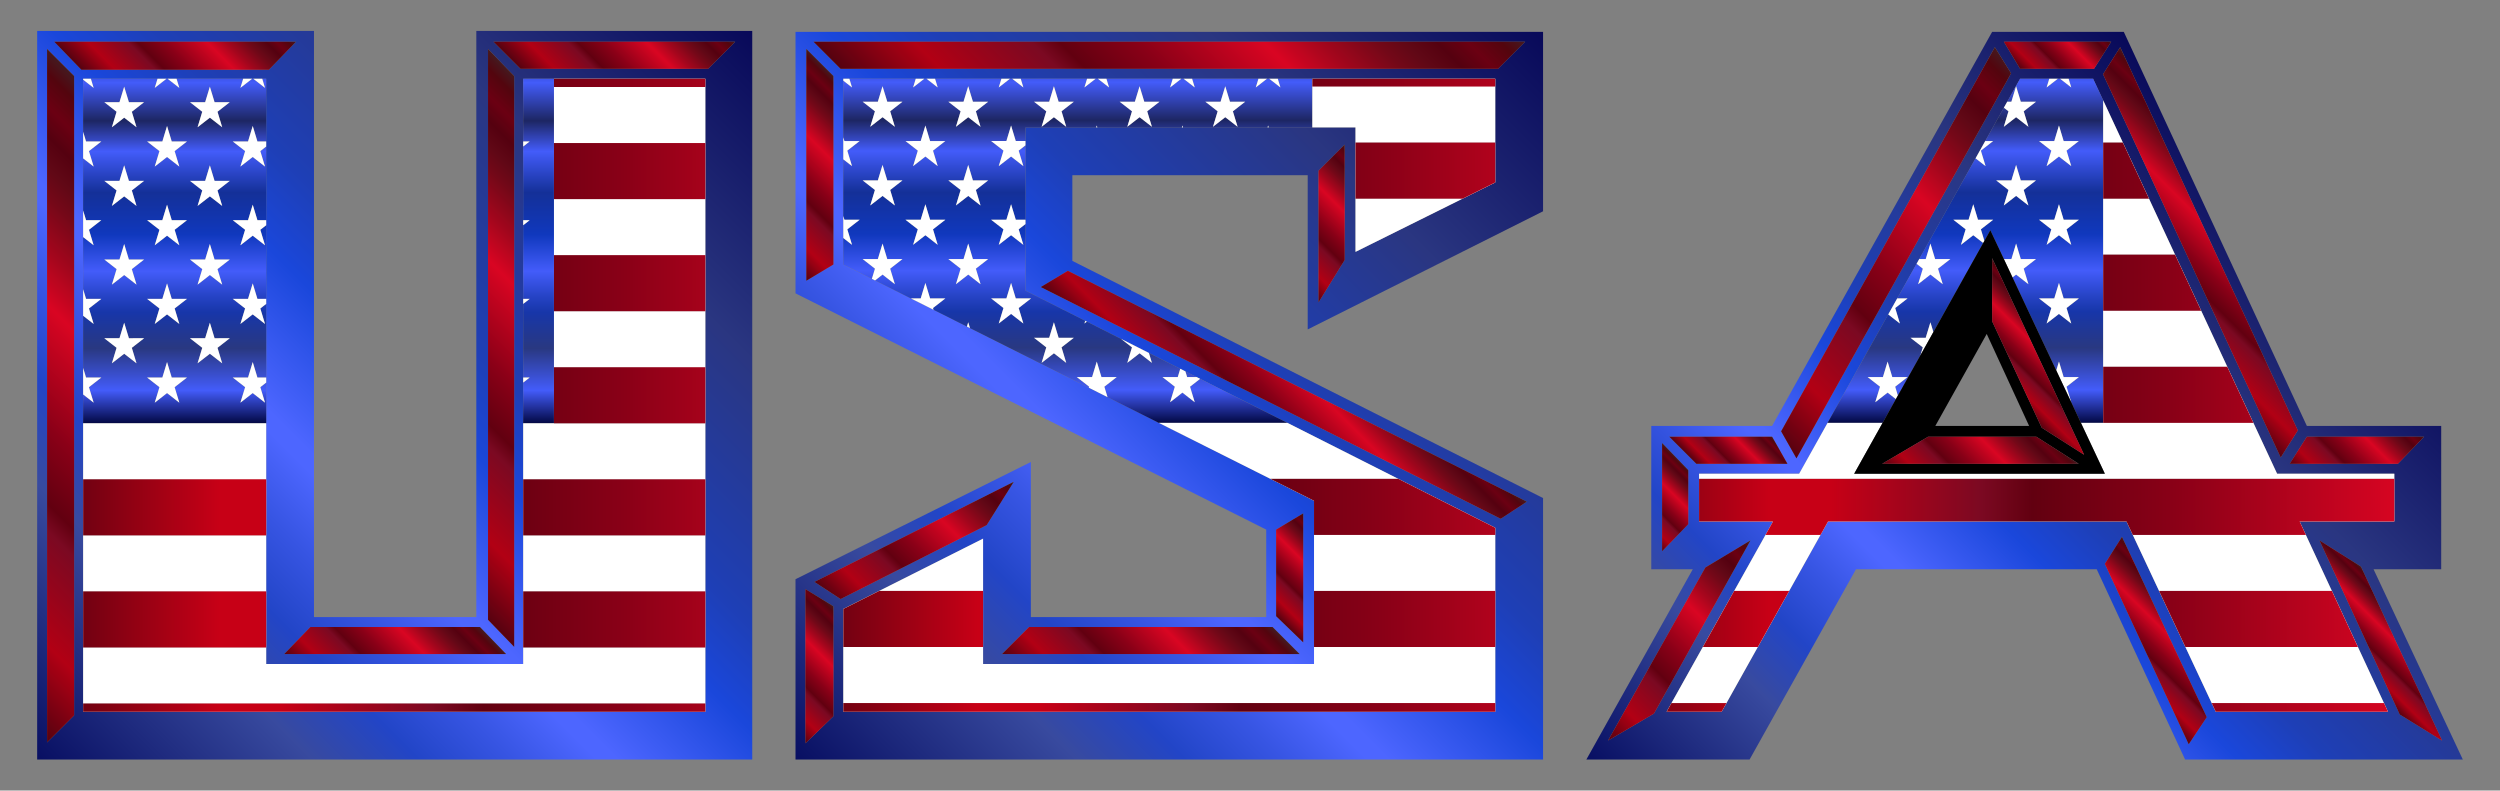 <svg xmlns="http://www.w3.org/2000/svg" viewBox="0 0 2634.042 832.886"><rect x="0" y="0" width="2634.042" height="832.886" fill="#808080" stroke="none"/><linearGradient id="a" gradientUnits="userSpaceOnUse" x1="35.582" y1="796.72" x2="796.136" y2="36.166"><stop offset="0" stop-color="#080f62"/><stop offset=".191" stop-color="#384a9f"/><stop offset=".264" stop-color="#2245c7"/><stop offset=".33" stop-color="#3755e3"/><stop offset=".388" stop-color="#4d66ff"/><stop offset=".402" stop-color="#4d66ff"/><stop offset=".515" stop-color="#1a47db"/><stop offset=".588" stop-color="#1e3fb6"/><stop offset=".771" stop-color="#2a3681"/><stop offset="1" stop-color="#080959"/></linearGradient><path fill="url(#a)" d="M501.843 650.166H330.825V32.603H39.145v767.68h753.428V32.603h-290.73v617.563zM78.1 753.727l-28.502 28.504V51.606l28.502 28.503v673.618zM57.197 44.004h254.626l-28.502 29.454H85.7L57.197 44.004zm685.971 705.923H87.6V82.958h192.87v616.615h270.778V82.957h191.92v666.969zm31.354-705.923l-28.504 28.504h-197.62l-28.503-28.504h254.627zm-260.328 7.602l27.553 28.502v601.413l-27.553-28.502V51.606zm19.002 637.515H299.473l27.552-28.502h178.619l27.552 28.502z"/><linearGradient id="b" gradientUnits="userSpaceOnUse" x1="184.035" y1="445.992" x2="184.035" y2="32.603"><stop offset="0" stop-color="#030844"/><stop offset=".084" stop-color="#435cfa"/><stop offset=".191" stop-color="#293881"/><stop offset=".283" stop-color="#1736a9"/><stop offset=".323" stop-color="#2643c5"/><stop offset=".388" stop-color="#435cfa"/><stop offset=".481" stop-color="#1038bd"/><stop offset=".588" stop-color="#143098"/><stop offset=".693" stop-color="#435cfa"/><stop offset=".771" stop-color="#1d2663"/><stop offset=".868" stop-color="#435cfa"/><stop offset="1" stop-color="#03043b"/></linearGradient><path fill="url(#b)" d="M280.47 403.09l-6.194 4.827 4.951 16.346-12.962-10.123-12.992 10.123 4.983-16.354-12.981-10.116h16.048l4.948-16.337 4.948 16.337h9.25v-77.612l-6.197 4.816 4.955 16.33-12.962-10.094-12.992 10.093 4.987-16.337-12.985-10.088h16.048l4.948-16.338 4.948 16.338h9.25v-77.612l-6.19 4.81 4.948 16.335-12.963-10.124-12.99 10.124 4.978-16.343-12.977-10.083h16.038l4.958-16.337 4.957 16.337h9.242v-77.64l-6.19 4.825 4.947 16.304-12.963-10.093-12.99 10.093 4.978-16.313-12.977-10.112h16.048l4.948-16.338 4.948 16.338h9.25V82.958h-4.164l2.922 9.647-12.39-9.647h-1.147l-12.417 9.647 2.939-9.647H186.03l2.922 9.647-12.39-9.647h-1.133l-12.39 9.647 2.922-9.647H95.755l2.921 9.647L87.6 83.98v54.96l3.068 10.13h16.048L93.73 159.194l4.947 16.304-11.076-8.624v54.993l3.078 10.143h16.038l-12.987 10.09 4.947 16.335-11.076-8.65v54.986l3.068 10.13h16.048l-12.995 10.097 4.955 16.33-11.076-8.625v54.96l3.068 10.131h16.048l-12.99 10.124 4.95 16.346-11.076-8.65v30.379h192.87V403.09zm-136.635-20.295l-12.977-10.082-12.977 10.082 4.95-16.344-12.948-10.082h15.997l4.957-16.337 4.987 16.337h16.01l-12.95 10.082 4.95 16.344zm-4.954-99.247l4.954 16.354-12.977-10.112-12.977 10.113 4.954-16.355-12.952-10.116h16.006l4.948-16.337 4.977 16.337h16.02l-12.953 10.116zm.004-82.926l4.95 16.344-12.977-10.082-12.977 10.082 4.95-16.344-12.948-10.082h16.006l4.948-16.337 4.977 16.337h16.02l-12.95 10.082zm0-82.892l4.95 16.343-12.977-10.112-12.977 10.112 4.95-16.343-12.948-10.082h15.997l4.957-16.338 4.987 16.338h16.01l-12.95 10.082zm50.067 306.533l-12.956-10.118-12.956 10.118 4.95-16.346L155 397.793h16.048l4.948-16.338 4.948 16.338h16.048L184 407.917l4.95 16.346zm-4.955-99.266l4.955 16.33-12.956-10.089-12.956 10.088 4.955-16.33-12.996-10.095h16.049l4.948-16.338 4.948 16.338h16.048l-12.995 10.096zm.007-82.898l4.948 16.335-12.956-10.119-12.956 10.119 4.947-16.335L155 232.009h16.038l4.958-16.338 4.957 16.338h16.039l-12.988 10.09zm0-82.906l4.948 16.304-12.956-10.088-12.956 10.088 4.947-16.304L155 149.072h16.048l4.948-16.338 4.948 16.338h16.048l-12.988 10.12zm50.106 223.602l-12.977-10.082-12.976 10.082 4.95-16.344-12.949-10.082h15.997l4.958-16.337 4.957 16.337h16.039l-12.949 10.082 4.95 16.344zm-4.953-99.247l4.953 16.354-12.977-10.112-12.976 10.113 4.953-16.355-12.952-10.116h16.006l4.949-16.337 4.948 16.337h16.048l-12.952 10.116zm.003-82.926l4.95 16.343-12.977-10.081-12.976 10.081 4.95-16.343-12.949-10.082h16.006l4.949-16.337 4.948 16.337h16.048l-12.949 10.082zm0-82.892l4.95 16.343-12.977-10.112-12.976 10.112 4.95-16.343-12.949-10.082h15.997l4.958-16.338 4.957 16.338h16.039L229.16 117.73z"/><linearGradient id="c" gradientUnits="userSpaceOnUse" x1="567.461" y1="445.992" x2="567.461" y2="32.603"><stop offset="0" stop-color="#030844"/><stop offset=".084" stop-color="#435cfa"/><stop offset=".191" stop-color="#293881"/><stop offset=".283" stop-color="#1736a9"/><stop offset=".323" stop-color="#2643c5"/><stop offset=".388" stop-color="#435cfa"/><stop offset=".481" stop-color="#1038bd"/><stop offset=".588" stop-color="#143098"/><stop offset=".693" stop-color="#435cfa"/><stop offset=".771" stop-color="#1d2663"/><stop offset=".868" stop-color="#435cfa"/><stop offset="1" stop-color="#03043b"/></linearGradient><path fill="url(#c)" d="M583.674 386.938V82.959h-32.426v66.113h6.804l-6.804 5.314v77.623h6.804l-6.804 5.297v77.595h6.804l-6.804 5.297v77.595h6.804l-6.804 5.314v42.885h32.426z"/><path fill="#FFF" d="M95.755 82.958H87.6v1.023l11.076 8.624zM175.429 82.958h-9.468l-2.921 9.647zM186.03 82.958h-9.467l12.389 9.647zM276.305 82.958h-9.467l12.39 9.647zM265.69 82.958h-9.478l-2.938 9.647zM130.837 91.31l-4.957 16.338h-15.997l12.948 10.082-4.95 16.343 12.977-10.112 12.977 10.112-4.95-16.343 12.948-10.082h-16.01zM221.113 91.31l-4.958 16.338h-15.997l12.949 10.082-4.95 16.343 12.976-10.112 12.977 10.112-4.95-16.343 12.949-10.082H226.07zM93.729 159.193l12.987-10.121H90.67L87.6 138.94v27.932l11.076 8.624zM175.996 132.734l-4.948 16.338H155l12.987 10.12-4.947 16.305 12.956-10.088 12.956 10.088-4.948-16.304 12.988-10.121h-16.048zM266.271 132.734l-4.948 16.338h-16.048l12.977 10.113-4.978 16.312 12.99-10.093 12.963 10.093-4.947-16.304 6.19-4.824v-5.297h-9.25zM551.248 149.072v5.314l6.804-5.314zM130.837 174.203l-4.948 16.337h-16.006l12.948 10.082-4.95 16.344 12.977-10.082 12.977 10.082-4.95-16.344 12.948-10.082h-16.019zM221.113 174.203l-4.949 16.337h-16.006l12.949 10.082-4.95 16.344 12.976-10.082 12.977 10.082-4.95-16.344 12.949-10.082H226.06zM93.729 242.099l12.987-10.09H90.678L87.6 221.865v27.917l11.076 8.651zM175.996 215.671l-4.958 16.338H155l12.987 10.09-4.947 16.335 12.956-10.119 12.956 10.119-4.948-16.335 12.988-10.09h-16.039zM266.271 215.671l-4.957 16.338h-16.04l12.978 10.082-4.978 16.343 12.99-10.124 12.963 10.124-4.947-16.335 6.19-4.81v-5.28h-9.241zM551.248 232.008v5.298l6.804-5.298zM130.837 257.095l-4.948 16.337h-16.006l12.952 10.116-4.954 16.354 12.977-10.112 12.977 10.112-4.954-16.354 12.952-10.116h-16.019zM221.113 257.095l-4.949 16.337h-16.006l12.952 10.116-4.953 16.354 12.976-10.112 12.977 10.112-4.953-16.354 12.952-10.116H226.06zM93.721 324.997l12.995-10.096H90.67L87.6 304.77v27.932l11.076 8.624zM175.996 298.563l-4.948 16.338H155l12.995 10.096-4.955 16.33 12.956-10.089 12.956 10.088-4.955-16.33 12.995-10.095h-16.048zM266.271 298.563l-4.948 16.338h-16.048l12.985 10.088-4.986 16.337 12.99-10.093 12.963 10.093-4.955-16.33 6.198-4.814V314.9h-9.25zM551.248 314.9v5.298l6.804-5.297zM135.823 356.37l-4.986-16.338-4.957 16.337h-15.997l12.948 10.082-4.95 16.344 12.977-10.082 12.977 10.082-4.95-16.344 12.948-10.082zM226.07 356.37l-4.957-16.338-4.958 16.337h-15.997l12.949 10.082-4.95 16.344 12.976-10.082 12.977 10.082-4.95-16.344 12.949-10.082zM93.725 407.917l12.992-10.124H90.667l-3.068-10.13v27.95l11.076 8.65zM180.944 397.793l-4.948-16.337-4.948 16.337H155l12.99 10.124-4.95 16.346 12.956-10.118 12.956 10.118L184 407.917l12.99-10.124zM266.271 381.456l-4.948 16.337h-16.048l12.98 10.115-4.981 16.355 12.99-10.123 12.963 10.123-4.95-16.346 6.193-4.827v-5.297h-9.25zM551.248 397.793v5.314l6.804-5.314zM87.6 445.993h192.87v59.011H87.6zM551.248 445.993h191.92v59.011h-191.92zM583.674 91.659h159.494v59.056H583.674zM583.674 327.882h159.494v59.056H583.674zM583.674 209.77h159.494v59.056H583.674zM551.248 699.573H280.47V682.17H87.6v59.056h655.568v-59.056h-191.92zM87.6 564.06h192.87v59.056H87.6zM551.248 564.06h191.92v59.056h-191.92zM583.674 82.958h159.494v8.701H583.674z"/><linearGradient id="d" gradientUnits="userSpaceOnUse" x1="39.145" y1="873.003" x2="1400.4" y2="873.003" gradientTransform="matrix(1 0 0 -1 0 960.312)"><stop offset="0" stop-color="#550210"/><stop offset=".141" stop-color="#c70016"/><stop offset=".189" stop-color="#c70016"/><stop offset=".306" stop-color="#7b0922"/><stop offset=".345" stop-color="#620010"/><stop offset=".453" stop-color="#890017"/><stop offset=".632" stop-color="#d90522"/><stop offset=".707" stop-color="#a6061d"/><stop offset=".789" stop-color="#740818"/><stop offset=".83" stop-color="#610816"/><stop offset=".876" stop-color="#550110"/><stop offset=".939" stop-color="#8f0019"/><stop offset="1" stop-color="#441a20"/></linearGradient><path fill="url(#d)" d="M583.674 82.958h159.494v8.701H583.674z"/><path fill="#FFF" d="M583.674 150.715h159.494v59.056H583.674z"/><linearGradient id="e" gradientUnits="userSpaceOnUse" x1="39.145" y1="780.069" x2="1400.4" y2="780.069" gradientTransform="matrix(1 0 0 -1 0 960.312)"><stop offset="0" stop-color="#550210"/><stop offset=".141" stop-color="#c70016"/><stop offset=".189" stop-color="#c70016"/><stop offset=".306" stop-color="#7b0922"/><stop offset=".345" stop-color="#620010"/><stop offset=".453" stop-color="#890017"/><stop offset=".632" stop-color="#d90522"/><stop offset=".707" stop-color="#a6061d"/><stop offset=".789" stop-color="#740818"/><stop offset=".83" stop-color="#610816"/><stop offset=".876" stop-color="#550110"/><stop offset=".939" stop-color="#8f0019"/><stop offset="1" stop-color="#441a20"/></linearGradient><path fill="url(#e)" d="M583.674 150.715h159.494v59.056H583.674z"/><path fill="#FFF" d="M583.674 268.826h159.494v59.056H583.674z"/><linearGradient id="f" gradientUnits="userSpaceOnUse" x1="39.145" y1="661.958" x2="1400.4" y2="661.958" gradientTransform="matrix(1 0 0 -1 0 960.312)"><stop offset="0" stop-color="#550210"/><stop offset=".141" stop-color="#c70016"/><stop offset=".189" stop-color="#c70016"/><stop offset=".306" stop-color="#7b0922"/><stop offset=".345" stop-color="#620010"/><stop offset=".453" stop-color="#890017"/><stop offset=".632" stop-color="#d90522"/><stop offset=".707" stop-color="#a6061d"/><stop offset=".789" stop-color="#740818"/><stop offset=".83" stop-color="#610816"/><stop offset=".876" stop-color="#550110"/><stop offset=".939" stop-color="#8f0019"/><stop offset="1" stop-color="#441a20"/></linearGradient><path fill="url(#f)" d="M583.674 268.826h159.494v59.056H583.674z"/><path fill="#FFF" d="M583.674 445.992h-32.426v.001h191.92v-59.055H583.674z"/><linearGradient id="g" gradientUnits="userSpaceOnUse" x1="39.145" y1="543.846" x2="1400.4" y2="543.846" gradientTransform="matrix(1 0 0 -1 0 960.312)"><stop offset="0" stop-color="#550210"/><stop offset=".141" stop-color="#c70016"/><stop offset=".189" stop-color="#c70016"/><stop offset=".306" stop-color="#7b0922"/><stop offset=".345" stop-color="#620010"/><stop offset=".453" stop-color="#890017"/><stop offset=".632" stop-color="#d90522"/><stop offset=".707" stop-color="#a6061d"/><stop offset=".789" stop-color="#740818"/><stop offset=".83" stop-color="#610816"/><stop offset=".876" stop-color="#550110"/><stop offset=".939" stop-color="#8f0019"/><stop offset="1" stop-color="#441a20"/></linearGradient><path fill="url(#g)" d="M583.674 445.992h-32.426v.001h191.92v-59.055H583.674z"/><path fill="#FFF" d="M87.6 445.992h192.87v.002H87.6z"/><linearGradient id="h" gradientUnits="userSpaceOnUse" x1="39.145" y1="514.319" x2="1400.4" y2="514.319" gradientTransform="matrix(1 0 0 -1 0 960.312)"><stop offset="0" stop-color="#550210"/><stop offset=".141" stop-color="#c70016"/><stop offset=".189" stop-color="#c70016"/><stop offset=".306" stop-color="#7b0922"/><stop offset=".345" stop-color="#620010"/><stop offset=".453" stop-color="#890017"/><stop offset=".632" stop-color="#d90522"/><stop offset=".707" stop-color="#a6061d"/><stop offset=".789" stop-color="#740818"/><stop offset=".83" stop-color="#610816"/><stop offset=".876" stop-color="#550110"/><stop offset=".939" stop-color="#8f0019"/><stop offset="1" stop-color="#441a20"/></linearGradient><path fill="url(#h)" d="M87.6 445.992h192.87v.002H87.6z"/><path fill="#FFF" d="M87.6 505.004h192.87v59.056H87.6z"/><linearGradient id="i" gradientUnits="userSpaceOnUse" x1="39.145" y1="425.78" x2="1400.4" y2="425.78" gradientTransform="matrix(1 0 0 -1 0 960.312)"><stop offset="0" stop-color="#550210"/><stop offset=".141" stop-color="#c70016"/><stop offset=".189" stop-color="#c70016"/><stop offset=".306" stop-color="#7b0922"/><stop offset=".345" stop-color="#620010"/><stop offset=".453" stop-color="#890017"/><stop offset=".632" stop-color="#d90522"/><stop offset=".707" stop-color="#a6061d"/><stop offset=".789" stop-color="#740818"/><stop offset=".83" stop-color="#610816"/><stop offset=".876" stop-color="#550110"/><stop offset=".939" stop-color="#8f0019"/><stop offset="1" stop-color="#441a20"/></linearGradient><path fill="url(#i)" d="M87.6 505.004h192.87v59.056H87.6z"/><path fill="#FFF" d="M551.248 505.004h191.92v59.056h-191.92z"/><linearGradient id="j" gradientUnits="userSpaceOnUse" x1="39.145" y1="425.78" x2="1400.4" y2="425.78" gradientTransform="matrix(1 0 0 -1 0 960.312)"><stop offset="0" stop-color="#550210"/><stop offset=".141" stop-color="#c70016"/><stop offset=".189" stop-color="#c70016"/><stop offset=".306" stop-color="#7b0922"/><stop offset=".345" stop-color="#620010"/><stop offset=".453" stop-color="#890017"/><stop offset=".632" stop-color="#d90522"/><stop offset=".707" stop-color="#a6061d"/><stop offset=".789" stop-color="#740818"/><stop offset=".83" stop-color="#610816"/><stop offset=".876" stop-color="#550110"/><stop offset=".939" stop-color="#8f0019"/><stop offset="1" stop-color="#441a20"/></linearGradient><path fill="url(#j)" d="M551.248 505.004h191.92v59.056h-191.92z"/><path fill="#FFF" d="M551.248 623.116h191.92v59.056h-191.92z"/><linearGradient id="k" gradientUnits="userSpaceOnUse" x1="39.145" y1="307.668" x2="1400.4" y2="307.668" gradientTransform="matrix(1 0 0 -1 0 960.312)"><stop offset="0" stop-color="#550210"/><stop offset=".141" stop-color="#c70016"/><stop offset=".189" stop-color="#c70016"/><stop offset=".306" stop-color="#7b0922"/><stop offset=".345" stop-color="#620010"/><stop offset=".453" stop-color="#890017"/><stop offset=".632" stop-color="#d90522"/><stop offset=".707" stop-color="#a6061d"/><stop offset=".789" stop-color="#740818"/><stop offset=".83" stop-color="#610816"/><stop offset=".876" stop-color="#550110"/><stop offset=".939" stop-color="#8f0019"/><stop offset="1" stop-color="#441a20"/></linearGradient><path fill="url(#k)" d="M551.248 623.116h191.92v59.056h-191.92z"/><path fill="#FFF" d="M87.6 623.116h192.87v59.056H87.6z"/><linearGradient id="l" gradientUnits="userSpaceOnUse" x1="39.145" y1="307.668" x2="1400.4" y2="307.668" gradientTransform="matrix(1 0 0 -1 0 960.312)"><stop offset="0" stop-color="#550210"/><stop offset=".141" stop-color="#c70016"/><stop offset=".189" stop-color="#c70016"/><stop offset=".306" stop-color="#7b0922"/><stop offset=".345" stop-color="#620010"/><stop offset=".453" stop-color="#890017"/><stop offset=".632" stop-color="#d90522"/><stop offset=".707" stop-color="#a6061d"/><stop offset=".789" stop-color="#740818"/><stop offset=".83" stop-color="#610816"/><stop offset=".876" stop-color="#550110"/><stop offset=".939" stop-color="#8f0019"/><stop offset="1" stop-color="#441a20"/></linearGradient><path fill="url(#l)" d="M87.6 623.116h192.87v59.056H87.6z"/><path fill="#FFF" d="M87.6 741.227h655.568v8.7H87.6z"/><linearGradient id="m" gradientUnits="userSpaceOnUse" x1="39.145" y1="214.735" x2="1400.4" y2="214.735" gradientTransform="matrix(1 0 0 -1 0 960.312)"><stop offset="0" stop-color="#550210"/><stop offset=".141" stop-color="#c70016"/><stop offset=".189" stop-color="#c70016"/><stop offset=".306" stop-color="#7b0922"/><stop offset=".345" stop-color="#620010"/><stop offset=".453" stop-color="#890017"/><stop offset=".632" stop-color="#d90522"/><stop offset=".707" stop-color="#a6061d"/><stop offset=".789" stop-color="#740818"/><stop offset=".83" stop-color="#610816"/><stop offset=".876" stop-color="#550110"/><stop offset=".939" stop-color="#8f0019"/><stop offset="1" stop-color="#441a20"/></linearGradient><path fill="url(#m)" d="M87.6 741.227h655.568v8.7H87.6z"/><g><linearGradient id="n" gradientUnits="userSpaceOnUse" x1="-133.06" y1="599.574" x2="232.253" y2="234.262"><stop offset="0" stop-color="#550210"/><stop offset=".141" stop-color="#b20014"/><stop offset=".306" stop-color="#7b0922"/><stop offset=".345" stop-color="#620010"/><stop offset=".453" stop-color="#890017"/><stop offset=".632" stop-color="#d90522"/><stop offset=".707" stop-color="#a6061d"/><stop offset=".789" stop-color="#740818"/><stop offset=".83" stop-color="#610816"/><stop offset=".876" stop-color="#550110"/><stop offset=".919" stop-color="#6b0012"/><stop offset=".966" stop-color="#53050e"/><stop offset="1" stop-color="#441a20"/></linearGradient><path fill="url(#n)" d="M49.597 782.23l28.502-28.503V80.11L49.597 51.606z"/><linearGradient id="o" gradientUnits="userSpaceOnUse" x1="120.616" y1="108.374" x2="248.404" y2="-19.415"><stop offset="0" stop-color="#550210"/><stop offset=".141" stop-color="#b20014"/><stop offset=".306" stop-color="#7b0922"/><stop offset=".345" stop-color="#620010"/><stop offset=".453" stop-color="#890017"/><stop offset=".632" stop-color="#d90522"/><stop offset=".707" stop-color="#a6061d"/><stop offset=".789" stop-color="#740818"/><stop offset=".83" stop-color="#610816"/><stop offset=".876" stop-color="#550110"/><stop offset=".919" stop-color="#6b0012"/><stop offset=".966" stop-color="#53050e"/><stop offset="1" stop-color="#441a20"/></linearGradient><path fill="url(#o)" d="M311.823 44.004H57.197L85.7 73.457h197.62z"/><linearGradient id="p" gradientUnits="userSpaceOnUse" x1="357.666" y1="747.315" x2="475.003" y2="629.978"><stop offset="0" stop-color="#550210"/><stop offset=".141" stop-color="#b20014"/><stop offset=".306" stop-color="#7b0922"/><stop offset=".345" stop-color="#620010"/><stop offset=".453" stop-color="#890017"/><stop offset=".632" stop-color="#d90522"/><stop offset=".707" stop-color="#a6061d"/><stop offset=".789" stop-color="#740818"/><stop offset=".83" stop-color="#610816"/><stop offset=".876" stop-color="#550110"/><stop offset=".919" stop-color="#6b0012"/><stop offset=".966" stop-color="#53050e"/><stop offset="1" stop-color="#441a20"/></linearGradient><path fill="url(#p)" d="M299.473 689.121h233.723l-27.552-28.502h-178.62z"/><linearGradient id="q" gradientUnits="userSpaceOnUse" x1="377.38" y1="517.154" x2="678.561" y2="215.973"><stop offset="0" stop-color="#550210"/><stop offset=".141" stop-color="#b20014"/><stop offset=".306" stop-color="#7b0922"/><stop offset=".345" stop-color="#620010"/><stop offset=".453" stop-color="#890017"/><stop offset=".632" stop-color="#d90522"/><stop offset=".707" stop-color="#a6061d"/><stop offset=".789" stop-color="#740818"/><stop offset=".83" stop-color="#610816"/><stop offset=".876" stop-color="#550110"/><stop offset=".919" stop-color="#6b0012"/><stop offset=".966" stop-color="#53050e"/><stop offset="1" stop-color="#441a20"/></linearGradient><path fill="url(#q)" d="M541.747 80.109l-27.553-28.503v601.413l27.553 28.501z"/><linearGradient id="r" gradientUnits="userSpaceOnUse" x1="583.552" y1="107.661" x2="710.865" y2="-19.652"><stop offset="0" stop-color="#550210"/><stop offset=".141" stop-color="#b20014"/><stop offset=".306" stop-color="#7b0922"/><stop offset=".345" stop-color="#620010"/><stop offset=".453" stop-color="#890017"/><stop offset=".632" stop-color="#d90522"/><stop offset=".707" stop-color="#a6061d"/><stop offset=".789" stop-color="#740818"/><stop offset=".83" stop-color="#610816"/><stop offset=".876" stop-color="#550110"/><stop offset=".919" stop-color="#6b0012"/><stop offset=".966" stop-color="#53050e"/><stop offset="1" stop-color="#441a20"/></linearGradient><path fill="url(#r)" d="M746.018 72.508l28.504-28.504H519.895l28.503 28.504z"/></g><linearGradient id="s" gradientUnits="userSpaceOnUse" x1="843.392" y1="805.508" x2="1620.572" y2="28.328"><stop offset="0" stop-color="#080f62"/><stop offset=".191" stop-color="#384a9f"/><stop offset=".264" stop-color="#2245c7"/><stop offset=".33" stop-color="#3755e3"/><stop offset=".388" stop-color="#4d66ff"/><stop offset=".402" stop-color="#4d66ff"/><stop offset=".515" stop-color="#1a47db"/><stop offset=".588" stop-color="#1e3fb6"/><stop offset=".771" stop-color="#2a3681"/><stop offset="1" stop-color="#080959"/></linearGradient><path fill="url(#s)" d="M838.166 309.082l495.952 248.926v92.158h-247.976V486.75L838.166 610.263v190.02h787.631V524.755l-495.95-249.876v-90.26h247.976v162.467l247.974-124.463V33.553h-787.63v275.529zm502.603 351.537l28.502 28.502h-313.532l28.503-28.502h256.527zm3.8-11.402v-91.209l28.502-17.102V676.77l-28.501-27.553zM878.072 754.679l-29.453 28.501V620.713l29.453 18.054v115.911zm-19.952-141.567l209.971-105.46-28.503 45.604-153.916 77.91-27.553-18.054zm750.577-84.557l-27.553 18.05-484.55-244.173 28.502-17.103 483.601 243.226zm-191.92-254.627l-27.552 44.655V179.869l27.552-27.553v121.612zm158.667-81.708l-147.266 73.158V134.264h-347.735v171.968l495 249.875v193.82h-686.92V641.616l147.265-74.108v132.065h348.685V527.605l-495.95-248.926V82.959h686.92v109.26zm31.352-148.216l-28.501 28.504H885.67L857.17 44.004h749.626zm-757.228 7.602l28.504 28.502V278.68l-28.504 17.102V51.606z"/><g><linearGradient id="t" gradientUnits="userSpaceOnUse" x1="1135.608" y1="445.516" x2="1135.608" y2="32.128"><stop offset="0" stop-color="#030844"/><stop offset=".084" stop-color="#435cfa"/><stop offset=".191" stop-color="#293881"/><stop offset=".283" stop-color="#1736a9"/><stop offset=".323" stop-color="#2643c5"/><stop offset=".388" stop-color="#435cfa"/><stop offset=".481" stop-color="#1038bd"/><stop offset=".588" stop-color="#143098"/><stop offset=".693" stop-color="#435cfa"/><stop offset=".771" stop-color="#1d2663"/><stop offset=".868" stop-color="#435cfa"/><stop offset="1" stop-color="#03043b"/></linearGradient><path fill="url(#t)" d="M1382.695 82.958h-36.398l2.777 9.171-11.804-9.17h-2.345l-11.804 9.17 2.777-9.17h-69.877l2.778 9.17-11.805-9.17h-2.344l-11.805 9.17 2.778-9.17h-69.877l2.777 9.17-11.778-9.17h-2.37l-11.805 9.17 2.794-9.17h-69.893l2.777 9.17-11.778-9.17h-2.37l-11.806 9.17 2.794-9.17h-69.893l2.778 9.17-11.779-9.17h-2.355l-11.778 9.17 2.777-9.17H894.92l2.777 9.17-9.176-7.144v59.754l1.169 3.857h16.047l-12.987 10.121 4.947 16.305-9.176-7.145v59.776l1.178 3.88h16.038l-12.987 10.09 4.947 16.335-9.176-7.166v27.887l30.09 15.103 3.244-10.71-12.952-10.115h16.007l4.948-16.338 4.977 16.338h16.02l-12.953 10.115 4.954 16.355-12.977-10.113-7.901 6.157 37.763 18.954h10.327l4.949-16.337 4.948 16.337h16.048l-12.996 10.096.568 1.872 35.184 17.66 1.364-4.497 1.855 6.112 125.232 62.856.332-1.091-12.98-10.116h16.047l4.948-16.337 4.949 16.337h16.048l-12.992 10.124 3.319 10.956 54.031 27.12h135.44l-91.887-46.385-10.63 8.301 4.954 16.355-12.977-10.113-12.977 10.113 4.96-16.373-12.958-10.098h16.048l2.65-8.75-33.041-16.68 3.178 10.432-12.991-10.093-12.963 10.093 4.948-16.335-11.379-8.84-36.186-18.267-2.541 1.974.861-2.822-62.99-31.797v-70.157l-7.14 5.548 4.947 16.335-12.962-10.123-12.992 10.123 4.98-16.343-12.978-10.082h16.039l4.957-16.337 4.958 16.337h10.192v-78.38l-7.141 5.564 4.947 16.305-12.962-10.093-12.992 10.093 4.98-16.313-12.978-10.113h16.048l4.948-16.337 4.948 16.337h10.202v-14.332h74.518l.608-2.005.607 2.005h89.06l.608-2.005.607 2.005h89.061l.607-2.005.608 2.005h45.969V82.958zm-444.79 117.189l4.95 16.343-12.976-10.082-12.977 10.082 4.95-16.343-12.948-10.082h16.006l4.948-16.338 4.977 16.338h16.02l-12.95 10.082zm0-82.893l4.95 16.344-12.976-10.113-12.977 10.113 4.95-16.344-12.948-10.082H924.9l4.957-16.337 4.987 16.337h16.01l-12.95 10.082zm45.12 124.369l4.948 16.335-12.956-10.118-12.956 10.118 4.947-16.335-12.988-10.09h16.04l4.957-16.338 4.957 16.338h16.039l-12.988 10.09zm0-82.906l4.948 16.305-12.956-10.088-12.956 10.088 4.947-16.305-12.988-10.121h16.048l4.949-16.337 4.948 16.337h16.048l-12.988 10.121zm50.106 140.71l-12.977-10.113-12.976 10.113 4.953-16.355-12.952-10.115h16.006l4.949-16.338 4.948 16.338h16.048l-12.952 10.115 4.953 16.355zm-4.95-99.28l4.95 16.343-12.977-10.082-12.976 10.082 4.95-16.344-12.949-10.082h16.006l4.949-16.337 4.948 16.337h16.048l-12.949 10.083zm0-82.893l4.95 16.344-12.977-10.113-12.976 10.113 4.95-16.344-12.949-10.082h15.997l4.958-16.337 4.957 16.337h16.039l-12.949 10.082zm77.27 238.64l4.958-16.338 4.957 16.338h16.04l-12.955 10.063 4.955 16.362-12.976-10.082-12.977 10.082 4.95-16.343-12.949-10.082h15.997zm-45.107-41.469l4.948-16.337 4.948 16.337h16.048l-12.995 10.096 4.955 16.33-12.962-10.093-12.992 10.093 4.987-16.338-12.985-10.088h16.048zm63.063-180.827l-12.977-10.113-12.977 10.113 4.95-16.344-12.948-10.082h15.997l4.957-16.337 4.958 16.337h16.038l-12.954 10.064 4.956 16.362zm90.275 0l-12.991-10.124-12.963 10.124 4.948-16.336-12.988-10.09h16.039l4.957-16.337 4.958 16.337h16.039l-12.978 10.082 4.979 16.344zm90.275 0l-12.99-10.124-12.963 10.124 4.947-16.336-12.987-10.09h16.038l4.958-16.337 4.957 16.337h16.039l-12.977 10.082 4.978 16.344z"/><linearGradient id="u" gradientUnits="userSpaceOnUse" x1="1254.926" y1="445.524" x2="1254.926" y2="32.135"><stop offset="0" stop-color="#030844"/><stop offset=".084" stop-color="#435cfa"/><stop offset=".191" stop-color="#293881"/><stop offset=".283" stop-color="#1736a9"/><stop offset=".323" stop-color="#2643c5"/><stop offset=".388" stop-color="#435cfa"/><stop offset=".481" stop-color="#1038bd"/><stop offset=".588" stop-color="#143098"/><stop offset=".693" stop-color="#435cfa"/><stop offset=".771" stop-color="#1d2663"/><stop offset=".868" stop-color="#435cfa"/><stop offset="1" stop-color="#03043b"/></linearGradient><path fill="url(#u)" d="M1260.881 397.317l-11.91-6.012 1.82 6.012z"/><path fill="#FFF" d="M894.92 82.958h-6.399v2.027l9.176 7.144zM973.839 82.958h-9l-2.778 9.171zM985.195 82.958h-9l11.778 9.171zM1064.099 82.958h-9.01l-2.795 9.171zM1075.47 82.958h-9l11.778 9.171zM1154.374 82.958h-9.01l-2.794 9.171zM1165.746 82.958h-9l11.778 9.171zM1244.65 82.958h-9.027l-2.778 9.171zM1256.021 82.958h-9.026l11.804 9.171zM1346.297 82.958h-9.027l11.804 9.171zM1334.925 82.958h-9.027l-2.777 9.171zM929.858 90.835l-4.957 16.337h-15.997l12.948 10.082-4.95 16.344 12.977-10.113 12.977 10.113-4.95-16.344 12.948-10.082h-16.01zM1020.134 90.835l-4.958 16.337h-15.997l12.949 10.082-4.95 16.344 12.976-10.113 12.977 10.113-4.95-16.344 12.949-10.082h-16.039zM1115.367 107.172l-4.958-16.337-4.958 16.337h-15.996l12.948 10.082-4.95 16.344 12.977-10.113 12.977 10.113-4.956-16.362 12.954-10.064zM1205.642 107.172l-4.958-16.337-4.957 16.337h-16.039l12.988 10.09-4.948 16.336 12.963-10.124 12.991 10.124-4.979-16.344 12.978-10.082zM1295.917 107.172l-4.957-16.337-4.958 16.337h-16.038l12.987 10.09-4.947 16.336 12.962-10.124 12.992 10.124-4.98-16.344 12.978-10.082zM892.75 158.717l12.987-10.12H889.69l-1.168-3.858v23.138l9.176 7.145zM975.017 132.259l-4.949 16.337H954.02l12.988 10.121-4.947 16.305 12.956-10.088 12.956 10.088-4.948-16.305 12.988-10.12h-16.048zM1065.292 132.259l-4.948 16.337h-16.048l12.977 10.113-4.979 16.313 12.992-10.093 12.962 10.093-4.947-16.305 7.14-5.565v-4.556h-10.2zM1154.96 134.264h1.215l-.607-2.005zM1245.236 134.264h1.214l-.607-2.005zM1335.511 134.264h1.215l-.608-2.005zM929.858 173.727l-4.948 16.338h-16.006l12.948 10.082-4.95 16.343 12.977-10.082 12.977 10.082-4.95-16.344 12.948-10.081h-16.019zM1020.134 173.727l-4.949 16.338H999.18l12.949 10.082-4.95 16.343 12.976-10.082 12.977 10.082-4.95-16.344 12.949-10.081h-16.048zM892.75 241.623l12.987-10.09H889.7l-1.178-3.88v23.14l9.176 7.165zM975.017 215.196l-4.958 16.337H954.02l12.988 10.09-4.947 16.335 12.956-10.118 12.956 10.118-4.948-16.335 12.988-10.09h-16.039zM1065.292 215.196l-4.957 16.337h-16.04l12.978 10.082-4.979 16.343 12.992-10.123 12.962 10.123-4.947-16.335 7.14-5.548v-4.542h-10.191zM942.856 299.427l-4.953-16.355 12.951-10.115h-16.019l-4.977-16.338-4.948 16.338h-16.006l12.952 10.115-3.244 10.71 3.366 1.69 7.901-6.157zM1025.082 272.957l-4.949-16.338-4.948 16.338H999.18l12.952 10.115-4.953 16.355 12.976-10.113 12.977 10.113-4.953-16.355 12.952-10.115zM996.013 314.425h-16.048l-4.948-16.337-4.949 16.337h-10.327l23.845 11.968-.568-1.872zM1057.28 324.513l-4.986 16.338 12.992-10.093 12.962 10.093-4.955-16.33 12.996-10.096h-16.049l-4.948-16.337-4.948 16.337h-16.048zM1145.11 338.877l-1.679-.848-.861 2.822zM1018.77 344.053l3.218 1.615-1.855-6.112zM1097.453 382.32l12.977-10.082 12.977 10.081-4.956-16.362 12.954-10.063h-16.038l-4.958-16.338-4.958 16.338h-15.996l12.948 10.082zM1187.728 382.32l12.963-10.094 12.991 10.093-3.178-10.432-29.207-14.743 11.379 8.84zM1176.564 397.317h-16.048l-4.948-16.337-4.949 16.337h-16.048l12.981 10.116-.332 1.09 19.671 9.874-3.318-10.956zM1224.847 397.317l12.957 10.098-4.959 16.373 12.977-10.113 12.977 10.113-4.953-16.355 10.629-8.301-3.594-1.815h-10.09l-1.82-6.012-5.426-2.739-2.65 8.751zM1338.497 504.529h134.769l-116.9-59.011h-135.441zM1382.695 134.264h45.482v15.975h147.266V91.183h-192.748zM1428.177 265.378l112.894-56.083h-112.894zM1384.472 699.573h-348.685v-17.877H888.521v59.055h686.922v-59.055h-190.97zM1384.472 563.584h190.971v59.056h-190.971zM1035.787 567.508L926.23 622.64h109.557zM1382.695 82.958h192.748v8.225h-192.748z"/><linearGradient id="v" gradientUnits="userSpaceOnUse" x1="838.166" y1="873.241" x2="2199.421" y2="873.241" gradientTransform="matrix(1 0 0 -1 0 960.312)"><stop offset="0" stop-color="#550210"/><stop offset=".141" stop-color="#c70016"/><stop offset=".189" stop-color="#c70016"/><stop offset=".306" stop-color="#7b0922"/><stop offset=".345" stop-color="#620010"/><stop offset=".453" stop-color="#890017"/><stop offset=".632" stop-color="#d90522"/><stop offset=".707" stop-color="#a6061d"/><stop offset=".789" stop-color="#740818"/><stop offset=".83" stop-color="#610816"/><stop offset=".876" stop-color="#550110"/><stop offset=".939" stop-color="#8f0019"/><stop offset="1" stop-color="#441a20"/></linearGradient><path fill="url(#v)" d="M1382.695 82.958h192.748v8.225h-192.748z"/><path fill="#FFF" d="M1428.177 209.295h112.894l34.372-17.075v-41.98h-147.266z"/><linearGradient id="w" gradientUnits="userSpaceOnUse" x1="838.166" y1="780.545" x2="2199.421" y2="780.545" gradientTransform="matrix(1 0 0 -1 0 960.312)"><stop offset="0" stop-color="#550210"/><stop offset=".141" stop-color="#c70016"/><stop offset=".189" stop-color="#c70016"/><stop offset=".306" stop-color="#7b0922"/><stop offset=".345" stop-color="#620010"/><stop offset=".453" stop-color="#890017"/><stop offset=".632" stop-color="#d90522"/><stop offset=".707" stop-color="#a6061d"/><stop offset=".789" stop-color="#740818"/><stop offset=".83" stop-color="#610816"/><stop offset=".876" stop-color="#550110"/><stop offset=".939" stop-color="#8f0019"/><stop offset="1" stop-color="#441a20"/></linearGradient><path fill="url(#w)" d="M1428.177 209.295h112.894l34.372-17.075v-41.98h-147.266z"/><path fill="#FFF" d="M1220.925 445.518h135.44l-.002-.002h-135.44z"/><linearGradient id="x" gradientUnits="userSpaceOnUse" x1="838.166" y1="514.795" x2="2199.421" y2="514.795" gradientTransform="matrix(1 0 0 -1 0 960.312)"><stop offset="0" stop-color="#550210"/><stop offset=".141" stop-color="#c70016"/><stop offset=".189" stop-color="#c70016"/><stop offset=".306" stop-color="#7b0922"/><stop offset=".345" stop-color="#620010"/><stop offset=".453" stop-color="#890017"/><stop offset=".632" stop-color="#d90522"/><stop offset=".707" stop-color="#a6061d"/><stop offset=".789" stop-color="#740818"/><stop offset=".83" stop-color="#610816"/><stop offset=".876" stop-color="#550110"/><stop offset=".939" stop-color="#8f0019"/><stop offset="1" stop-color="#441a20"/></linearGradient><path fill="url(#x)" d="M1220.925 445.518h135.44l-.002-.002h-135.44z"/><path fill="#FFF" d="M1384.472 527.605v35.98h190.97v-7.478l-102.176-51.578h-134.77z"/><linearGradient id="y" gradientUnits="userSpaceOnUse" x1="838.166" y1="426.255" x2="2199.421" y2="426.255" gradientTransform="matrix(1 0 0 -1 0 960.312)"><stop offset="0" stop-color="#550210"/><stop offset=".141" stop-color="#c70016"/><stop offset=".189" stop-color="#c70016"/><stop offset=".306" stop-color="#7b0922"/><stop offset=".345" stop-color="#620010"/><stop offset=".453" stop-color="#890017"/><stop offset=".632" stop-color="#d90522"/><stop offset=".707" stop-color="#a6061d"/><stop offset=".789" stop-color="#740818"/><stop offset=".83" stop-color="#610816"/><stop offset=".876" stop-color="#550110"/><stop offset=".939" stop-color="#8f0019"/><stop offset="1" stop-color="#441a20"/></linearGradient><path fill="url(#y)" d="M1384.472 527.605v35.98h190.97v-7.478l-102.176-51.578h-134.77z"/><path fill="#FFF" d="M1384.472 622.64h190.971v59.056h-190.971z"/><linearGradient id="z" gradientUnits="userSpaceOnUse" x1="838.166" y1="308.144" x2="2199.421" y2="308.144" gradientTransform="matrix(1 0 0 -1 0 960.312)"><stop offset="0" stop-color="#550210"/><stop offset=".141" stop-color="#c70016"/><stop offset=".189" stop-color="#c70016"/><stop offset=".306" stop-color="#7b0922"/><stop offset=".345" stop-color="#620010"/><stop offset=".453" stop-color="#890017"/><stop offset=".632" stop-color="#d90522"/><stop offset=".707" stop-color="#a6061d"/><stop offset=".789" stop-color="#740818"/><stop offset=".83" stop-color="#610816"/><stop offset=".876" stop-color="#550110"/><stop offset=".939" stop-color="#8f0019"/><stop offset="1" stop-color="#441a20"/></linearGradient><path fill="url(#z)" d="M1384.472 622.64h190.971v59.056h-190.971z"/><path fill="#FFF" d="M1035.787 622.64H926.23l-37.709 18.976v40.08h147.266z"/><linearGradient id="A" gradientUnits="userSpaceOnUse" x1="838.166" y1="308.144" x2="2199.421" y2="308.144" gradientTransform="matrix(1 0 0 -1 0 960.312)"><stop offset="0" stop-color="#550210"/><stop offset=".141" stop-color="#c70016"/><stop offset=".189" stop-color="#c70016"/><stop offset=".306" stop-color="#7b0922"/><stop offset=".345" stop-color="#620010"/><stop offset=".453" stop-color="#890017"/><stop offset=".632" stop-color="#d90522"/><stop offset=".707" stop-color="#a6061d"/><stop offset=".789" stop-color="#740818"/><stop offset=".83" stop-color="#610816"/><stop offset=".876" stop-color="#550110"/><stop offset=".939" stop-color="#8f0019"/><stop offset="1" stop-color="#441a20"/></linearGradient><path fill="url(#A)" d="M1035.787 622.64H926.23l-37.709 18.976v40.08h147.266z"/><path fill="#FFF" d="M888.521 740.751h686.922v9.175H888.521z"/><linearGradient id="B" gradientUnits="userSpaceOnUse" x1="838.166" y1="214.972" x2="2199.421" y2="214.972" gradientTransform="matrix(1 0 0 -1 0 960.312)"><stop offset="0" stop-color="#550210"/><stop offset=".141" stop-color="#c70016"/><stop offset=".189" stop-color="#c70016"/><stop offset=".306" stop-color="#7b0922"/><stop offset=".345" stop-color="#620010"/><stop offset=".453" stop-color="#890017"/><stop offset=".632" stop-color="#d90522"/><stop offset=".707" stop-color="#a6061d"/><stop offset=".789" stop-color="#740818"/><stop offset=".83" stop-color="#610816"/><stop offset=".876" stop-color="#550110"/><stop offset=".939" stop-color="#8f0019"/><stop offset="1" stop-color="#441a20"/></linearGradient><path fill="url(#B)" d="M888.521 740.751h686.922v9.175H888.521z"/></g><g><linearGradient id="C" gradientUnits="userSpaceOnUse" x1="808.239" y1="742.801" x2="895.172" y2="655.868"><stop offset="0" stop-color="#550210"/><stop offset=".141" stop-color="#b20014"/><stop offset=".306" stop-color="#7b0922"/><stop offset=".345" stop-color="#620010"/><stop offset=".453" stop-color="#890017"/><stop offset=".632" stop-color="#d90522"/><stop offset=".707" stop-color="#a6061d"/><stop offset=".789" stop-color="#740818"/><stop offset=".83" stop-color="#610816"/><stop offset=".876" stop-color="#550110"/><stop offset=".919" stop-color="#6b0012"/><stop offset=".966" stop-color="#53050e"/><stop offset="1" stop-color="#441a20"/></linearGradient><path fill="url(#C)" d="M848.618 783.18l29.453-28.501V638.766l-29.453-18.054z"/><linearGradient id="D" gradientUnits="userSpaceOnUse" x1="791.374" y1="237.587" x2="913.462" y2="115.5"><stop offset="0" stop-color="#550210"/><stop offset=".141" stop-color="#b20014"/><stop offset=".306" stop-color="#7b0922"/><stop offset=".345" stop-color="#620010"/><stop offset=".453" stop-color="#890017"/><stop offset=".632" stop-color="#d90522"/><stop offset=".707" stop-color="#a6061d"/><stop offset=".789" stop-color="#740818"/><stop offset=".83" stop-color="#610816"/><stop offset=".876" stop-color="#550110"/><stop offset=".919" stop-color="#6b0012"/><stop offset=".966" stop-color="#53050e"/><stop offset="1" stop-color="#441a20"/></linearGradient><path fill="url(#D)" d="M878.07 80.109l-28.503-28.503V295.78l28.504-17.102z"/><linearGradient id="E" gradientUnits="userSpaceOnUse" x1="1044.575" y1="231.412" x2="1419.389" y2="-143.402"><stop offset="0" stop-color="#550210"/><stop offset=".141" stop-color="#b20014"/><stop offset=".306" stop-color="#7b0922"/><stop offset=".345" stop-color="#620010"/><stop offset=".453" stop-color="#890017"/><stop offset=".632" stop-color="#d90522"/><stop offset=".707" stop-color="#a6061d"/><stop offset=".789" stop-color="#740818"/><stop offset=".83" stop-color="#610816"/><stop offset=".876" stop-color="#550110"/><stop offset=".919" stop-color="#6b0012"/><stop offset=".966" stop-color="#53050e"/><stop offset="1" stop-color="#441a20"/></linearGradient><path fill="url(#E)" d="M1578.294 72.508l28.501-28.504H857.17l28.502 28.504z"/><linearGradient id="F" gradientUnits="userSpaceOnUse" x1="888.522" y1="643.516" x2="1046.237" y2="485.8"><stop offset="0" stop-color="#550210"/><stop offset=".141" stop-color="#b20014"/><stop offset=".306" stop-color="#7b0922"/><stop offset=".345" stop-color="#620010"/><stop offset=".453" stop-color="#890017"/><stop offset=".632" stop-color="#d90522"/><stop offset=".707" stop-color="#a6061d"/><stop offset=".789" stop-color="#740818"/><stop offset=".83" stop-color="#610816"/><stop offset=".876" stop-color="#550110"/><stop offset=".919" stop-color="#6b0012"/><stop offset=".966" stop-color="#53050e"/><stop offset="1" stop-color="#441a20"/></linearGradient><path fill="url(#F)" d="M1068.09 507.652L858.12 613.112l27.552 18.054 153.916-77.91z"/><linearGradient id="G" gradientUnits="userSpaceOnUse" x1="1134.122" y1="767.504" x2="1290.888" y2="610.738"><stop offset="0" stop-color="#550210"/><stop offset=".141" stop-color="#b20014"/><stop offset=".306" stop-color="#7b0922"/><stop offset=".345" stop-color="#620010"/><stop offset=".453" stop-color="#890017"/><stop offset=".632" stop-color="#d90522"/><stop offset=".707" stop-color="#a6061d"/><stop offset=".789" stop-color="#740818"/><stop offset=".83" stop-color="#610816"/><stop offset=".876" stop-color="#550110"/><stop offset=".919" stop-color="#6b0012"/><stop offset=".966" stop-color="#53050e"/><stop offset="1" stop-color="#441a20"/></linearGradient><path fill="url(#G)" d="M1369.27 689.121l-28.501-28.502h-256.527l-28.503 28.502z"/><linearGradient id="H" gradientUnits="userSpaceOnUse" x1="1281.15" y1="486.988" x2="1424.14" y2="343.998"><stop offset="0" stop-color="#550210"/><stop offset=".141" stop-color="#b20014"/><stop offset=".306" stop-color="#7b0922"/><stop offset=".345" stop-color="#620010"/><stop offset=".453" stop-color="#890017"/><stop offset=".632" stop-color="#d90522"/><stop offset=".707" stop-color="#a6061d"/><stop offset=".789" stop-color="#740818"/><stop offset=".83" stop-color="#610816"/><stop offset=".876" stop-color="#550110"/><stop offset=".919" stop-color="#6b0012"/><stop offset=".966" stop-color="#53050e"/><stop offset="1" stop-color="#441a20"/></linearGradient><path fill="url(#H)" d="M1096.593 302.432l484.55 244.174 27.553-18.05-483.6-243.227z"/><linearGradient id="I" gradientUnits="userSpaceOnUse" x1="1335.781" y1="640.428" x2="1404.188" y2="572.022"><stop offset="0" stop-color="#550210"/><stop offset=".141" stop-color="#b20014"/><stop offset=".306" stop-color="#7b0922"/><stop offset=".345" stop-color="#620010"/><stop offset=".453" stop-color="#890017"/><stop offset=".632" stop-color="#d90522"/><stop offset=".707" stop-color="#a6061d"/><stop offset=".789" stop-color="#740818"/><stop offset=".83" stop-color="#610816"/><stop offset=".876" stop-color="#550110"/><stop offset=".919" stop-color="#6b0012"/><stop offset=".966" stop-color="#53050e"/><stop offset="1" stop-color="#441a20"/></linearGradient><path fill="url(#I)" d="M1373.071 540.906l-28.501 17.102v91.209l28.501 27.553z"/><linearGradient id="J" gradientUnits="userSpaceOnUse" x1="1354.545" y1="283.904" x2="1451.455" y2="186.995"><stop offset="0" stop-color="#550210"/><stop offset=".141" stop-color="#b20014"/><stop offset=".306" stop-color="#7b0922"/><stop offset=".345" stop-color="#620010"/><stop offset=".453" stop-color="#890017"/><stop offset=".632" stop-color="#d90522"/><stop offset=".707" stop-color="#a6061d"/><stop offset=".789" stop-color="#740818"/><stop offset=".83" stop-color="#610816"/><stop offset=".876" stop-color="#550110"/><stop offset=".919" stop-color="#6b0012"/><stop offset=".966" stop-color="#53050e"/><stop offset="1" stop-color="#441a20"/></linearGradient><path fill="url(#J)" d="M1389.224 318.583l27.552-44.655V152.316l-27.552 27.553z"/></g><linearGradient id="K" gradientUnits="userSpaceOnUse" x1="1817.479" y1="946.36" x2="2483.973" y2="279.866"><stop offset="0" stop-color="#080f62"/><stop offset=".191" stop-color="#384a9f"/><stop offset=".264" stop-color="#2245c7"/><stop offset=".33" stop-color="#3755e3"/><stop offset=".388" stop-color="#4d66ff"/><stop offset=".402" stop-color="#4d66ff"/><stop offset=".515" stop-color="#1a47db"/><stop offset=".588" stop-color="#1e3fb6"/><stop offset=".771" stop-color="#2a3681"/><stop offset="1" stop-color="#080959"/></linearGradient><path fill="url(#K)" d="M2500.838 599.812h71.257V448.747H2430.53L2237.66 33.554h-138.715l-231.823 415.193H1739.81v151.065h43.703l-112.111 200.47h171.967l112.113-200.47h253.675l93.11 200.47h292.63l-94.06-200.47zm53.205-139.664l-27.554 28.503h-114.01l18.051-28.503h123.513zm-133.014-6.651L2402.977 482 2215.808 78.208l18.052-28.502 187.169 403.79zm-196.67-409.493l-18.053 28.504h-77.908l-17.1-28.504h113.06zm-122.563 5.702l17.102 27.552-226.123 405.692-16.153-28.503 225.174-404.741zm-323.033 502.6l-27.552 28.504V466.798l27.552 28.504v57.005zm-19.952-92.158h108.311l16.151 28.503h-95.96l-28.502-28.503zm-64.607 320.183l102.61-182.42 47.506-28.502-101.661 182.419-48.456 28.503zm611.863 3.8l-88.36-190.019 18.053-28.503 89.309 190.02-19.002 28.503zm28.503-34.204l-94.06-200.47h-314.482l-112.11 200.47h-57.957l112.11-200.47h-77.907v-50.355h105.461l232.773-416.144h76.959l193.82 416.144h123.513v50.356h-99.76l93.11 200.469h-181.47zm109.26-180.518l43.706 27.552 85.508 183.37-44.654-27.553-84.56-183.369z"/><g><path fill="none" d="M2166.53 390.3l-46.115-98.04-4.261-9.06-.11-.233-4.708-10.01-14.29-30.381-6.273 11.217-1.24 2.216-52.487 93.85-13.636 24.383-23.78 42.519-2.088 3.734-13.993 25.021v.002l-29.969 53.584h264.128l-25.205-53.584v-.002l-10.237-21.762z"/><linearGradient id="L" gradientUnits="userSpaceOnUse" x1="2070.764" y1="445.516" x2="2070.764" y2="32.128"><stop offset="0" stop-color="#030844"/><stop offset=".084" stop-color="#435cfa"/><stop offset=".191" stop-color="#293881"/><stop offset=".283" stop-color="#1736a9"/><stop offset=".323" stop-color="#2643c5"/><stop offset=".388" stop-color="#435cfa"/><stop offset=".481" stop-color="#1038bd"/><stop offset=".588" stop-color="#143098"/><stop offset=".693" stop-color="#435cfa"/><stop offset=".771" stop-color="#1d2663"/><stop offset=".868" stop-color="#435cfa"/><stop offset="1" stop-color="#03043b"/></linearGradient><path fill="url(#L)" d="M1997.543 420.495l-8.747-6.831-12.99 10.124 4.981-16.355-12.98-10.116h16.048l4.948-16.337 4.948 16.337h16.048l-12.991 10.124 2.823 9.32 23.78-42.52 2.5-8.257-12.988-10.09h16.04l4.957-16.338 3.126 10.304 52.487-93.85-10.476-8.164-12.977 10.113 4.956-16.362-12.954-10.064h16.039l4.957-16.337 4.958 16.337h15.997l-12.949 10.082 3.689 12.178 6.273-11.217 14.29 30.38h7.91l4.949-16.337 4.948 16.338h16.048l-12.98 10.115 4.981 16.355-12.99-10.124-3.786 2.957 46.115 98.04 2.823-9.32 4.948 16.338h16.006l-12.952 10.115 4.953 16.355-.043-.034 10.237 21.762h23.427V105.66l-10.573-22.702h-25.825l2.777 9.171-11.804-9.17h-2.344l-11.805 9.17 2.777-9.17h-30.735l-13.544 24.213h4.383l4.958-16.337 4.957 16.337h16.04l-12.978 10.082 4.978 16.344-12.99-10.124-12.963 10.124 4.948-16.336-4.864-3.778-19.64 35.112h8.35l-12.949 10.113 4.95 16.313-10.548-8.195-59.364 106.13h6.85l4.948-16.338 4.948 16.338h16.048l-12.98 10.115 4.981 16.355-12.99-10.124-12.963 10.124 4.95-16.347-6.585-5.132-20.403 36.477h10.873l-12.995 10.096 4.955 16.33-12.27-9.554-63.89 114.22h57.95l13.994-25.022zm166.862-271.899l4.948-16.337 4.948 16.337h16.007l-12.949 10.113 4.95 16.313-12.976-10.082-12.977 10.082 4.95-16.313-12.949-10.113h16.048zm-.009 82.937l4.957-16.337 4.958 16.337h15.997l-12.949 10.082 4.95 16.343-12.976-10.112-12.977 10.112 4.95-16.343-12.949-10.082h16.039zm.01 82.892l4.947-16.337 4.948 16.337h16.007l-12.956 10.088 4.957 16.338-12.977-10.082-12.976 10.082 4.957-16.338-12.956-10.088h16.048zm-45.16-124.36l4.949-16.338 4.948 16.338h16.048l-12.977 10.082 4.978 16.343-12.99-10.093-12.963 10.093 4.947-16.335-12.987-10.09h16.048z"/><linearGradient id="M" gradientUnits="userSpaceOnUse" x1="2116.117" y1="445.524" x2="2116.117" y2="32.135"><stop offset="0" stop-color="#030844"/><stop offset=".084" stop-color="#435cfa"/><stop offset=".191" stop-color="#293881"/><stop offset=".283" stop-color="#1736a9"/><stop offset=".323" stop-color="#2643c5"/><stop offset=".388" stop-color="#435cfa"/><stop offset=".481" stop-color="#1038bd"/><stop offset=".588" stop-color="#143098"/><stop offset=".693" stop-color="#435cfa"/><stop offset=".771" stop-color="#1d2663"/><stop offset=".868" stop-color="#435cfa"/><stop offset="1" stop-color="#03043b"/></linearGradient><path fill="url(#M)" d="M2116.044 282.967l.11.232.036-.119z"/><path fill="#FFF" d="M2179.532 82.958h-9.027l11.804 9.171zM2168.16 82.958h-9.027l-2.777 9.171zM2111.239 133.598l12.962-10.124 12.991 10.124-4.978-16.344 12.977-10.082h-16.039l-4.957-16.337-4.958 16.337h-4.383l-3.53 6.312 4.862 3.778zM2087.084 158.709l12.949-10.113h-8.35l-10.197 18.23 10.548 8.196zM2156.356 175.022l12.976-10.082 12.977 10.082-4.95-16.313 12.95-10.113H2174.3l-4.947-16.337-4.949 16.337h-16.048l12.949 10.113zM2111.239 216.49l12.962-10.093 12.991 10.093-4.978-16.344 12.977-10.081h-16.048l-4.948-16.338-4.948 16.338h-16.048l12.987 10.09zM2087.084 241.615l12.949-10.082h-15.997l-4.958-16.337-4.957 16.337h-16.04l12.955 10.064-4.956 16.361 12.977-10.112 10.476 8.163 1.24-2.216zM2156.356 257.958l12.976-10.112 12.977 10.112-4.95-16.343 12.95-10.082h-15.998l-4.957-16.337-4.958 16.337h-16.039l12.949 10.082zM2020.964 299.427l12.962-10.124 12.991 10.124-4.982-16.355 12.98-10.115h-16.047l-4.948-16.338-4.949 16.338h-6.85l-2.792 4.992 6.586 5.131zM2116.19 283.08l-.036.12 4.262 9.06 3.785-2.957 12.991 10.124-4.982-16.355 12.981-10.115h-16.048l-4.948-16.338-4.948 16.338h-7.911l4.708 10.01zM1996.804 324.521l12.995-10.096h-10.873l-9.438 16.872 12.27 9.554zM2156.356 340.85l12.976-10.081 12.977 10.082-4.957-16.338 12.956-10.088h-16.006l-4.948-16.337-4.949 16.337h-16.048l12.956 10.088zM2033.92 339.556l-4.958 16.338h-16.039l12.988 10.09-2.501 8.258 13.636-24.383zM1996.808 407.441l12.991-10.124h-16.048l-4.948-16.337-4.948 16.337h-16.049l12.981 10.116-4.982 16.355 12.991-10.124 8.746 6.83 2.089-3.733zM2182.31 423.788l-4.954-16.355 12.952-10.116h-16.006l-4.948-16.337-2.823 9.32 15.735 33.454zM2192.503 445.518l25.204 53.584H1953.58l29.968-53.584h-57.95l-29.972 53.584h-105.462v5.427h732.526v-5.427h-123.514l-24.957-53.584zM2236.693 150.24l-20.763-44.58v44.58zM2215.93 386.462h130.784l-27.505-59.056h-103.28zM2215.93 268.35h75.773l-27.505-59.055h-48.268zM2330.265 740.751h181.512l-27.428-59.055h-181.793zM1761.092 740.751h57.957l33.026-59.055h-57.957zM2274.847 622.64h182.073l-27.429-59.056h-182.353zM1827.145 622.64h57.956l33.027-59.056h-57.957z"/><path fill="#FFF" d="M2215.93 209.295h48.268l-27.505-59.056h-20.763z"/><linearGradient id="N" gradientUnits="userSpaceOnUse" x1="1671.401" y1="780.545" x2="3032.657" y2="780.545" gradientTransform="matrix(1 0 0 -1 0 960.312)"><stop offset="0" stop-color="#550210"/><stop offset=".141" stop-color="#c70016"/><stop offset=".189" stop-color="#c70016"/><stop offset=".306" stop-color="#7b0922"/><stop offset=".345" stop-color="#620010"/><stop offset=".453" stop-color="#890017"/><stop offset=".632" stop-color="#d90522"/><stop offset=".707" stop-color="#a6061d"/><stop offset=".789" stop-color="#740818"/><stop offset=".83" stop-color="#610816"/><stop offset=".876" stop-color="#550110"/><stop offset=".939" stop-color="#8f0019"/><stop offset="1" stop-color="#441a20"/></linearGradient><path fill="url(#N)" d="M2215.93 209.295h48.268l-27.505-59.056h-20.763z"/><path fill="#FFF" d="M2215.93 327.406h103.279l-27.506-59.056h-75.773z"/><linearGradient id="O" gradientUnits="userSpaceOnUse" x1="1671.401" y1="662.433" x2="3032.657" y2="662.433" gradientTransform="matrix(1 0 0 -1 0 960.312)"><stop offset="0" stop-color="#550210"/><stop offset=".141" stop-color="#c70016"/><stop offset=".189" stop-color="#c70016"/><stop offset=".306" stop-color="#7b0922"/><stop offset=".345" stop-color="#620010"/><stop offset=".453" stop-color="#890017"/><stop offset=".632" stop-color="#d90522"/><stop offset=".707" stop-color="#a6061d"/><stop offset=".789" stop-color="#740818"/><stop offset=".83" stop-color="#610816"/><stop offset=".876" stop-color="#550110"/><stop offset=".939" stop-color="#8f0019"/><stop offset="1" stop-color="#441a20"/></linearGradient><path fill="url(#O)" d="M2215.93 327.406h103.279l-27.506-59.056h-75.773z"/><path fill="#FFF" d="M2215.93 386.462v59.054h-23.428l.001.002h181.716l-27.505-59.056z"/><linearGradient id="P" gradientUnits="userSpaceOnUse" x1="1671.401" y1="544.322" x2="3032.657" y2="544.322" gradientTransform="matrix(1 0 0 -1 0 960.312)"><stop offset="0" stop-color="#550210"/><stop offset=".141" stop-color="#c70016"/><stop offset=".189" stop-color="#c70016"/><stop offset=".306" stop-color="#7b0922"/><stop offset=".345" stop-color="#620010"/><stop offset=".453" stop-color="#890017"/><stop offset=".632" stop-color="#d90522"/><stop offset=".707" stop-color="#a6061d"/><stop offset=".789" stop-color="#740818"/><stop offset=".83" stop-color="#610816"/><stop offset=".876" stop-color="#550110"/><stop offset=".939" stop-color="#8f0019"/><stop offset="1" stop-color="#441a20"/></linearGradient><path fill="url(#P)" d="M2215.93 386.462v59.054h-23.428l.001.002h181.716l-27.505-59.056z"/><path fill="#FFF" d="M1925.599 445.516h57.95v.002h-57.95z"/><linearGradient id="Q" gradientUnits="userSpaceOnUse" x1="1671.401" y1="514.795" x2="3032.657" y2="514.795" gradientTransform="matrix(1 0 0 -1 0 960.312)"><stop offset="0" stop-color="#550210"/><stop offset=".141" stop-color="#c70016"/><stop offset=".189" stop-color="#c70016"/><stop offset=".306" stop-color="#7b0922"/><stop offset=".345" stop-color="#620010"/><stop offset=".453" stop-color="#890017"/><stop offset=".632" stop-color="#d90522"/><stop offset=".707" stop-color="#a6061d"/><stop offset=".789" stop-color="#740818"/><stop offset=".83" stop-color="#610816"/><stop offset=".876" stop-color="#550110"/><stop offset=".939" stop-color="#8f0019"/><stop offset="1" stop-color="#441a20"/></linearGradient><path fill="url(#Q)" d="M1925.599 445.516h57.95v.002h-57.95z"/><path fill="#FFF" d="M1790.164 549.458h77.908l-7.9 14.126h57.956l7.9-14.126h314.482l6.628 14.126h182.353l-6.561-14.126h99.76v-44.93h-732.526z"/><linearGradient id="R" gradientUnits="userSpaceOnUse" x1="1671.401" y1="426.255" x2="3032.657" y2="426.255" gradientTransform="matrix(1 0 0 -1 0 960.312)"><stop offset="0" stop-color="#550210"/><stop offset=".141" stop-color="#c70016"/><stop offset=".189" stop-color="#c70016"/><stop offset=".306" stop-color="#7b0922"/><stop offset=".345" stop-color="#620010"/><stop offset=".453" stop-color="#890017"/><stop offset=".632" stop-color="#d90522"/><stop offset=".707" stop-color="#a6061d"/><stop offset=".789" stop-color="#740818"/><stop offset=".83" stop-color="#610816"/><stop offset=".876" stop-color="#550110"/><stop offset=".939" stop-color="#8f0019"/><stop offset="1" stop-color="#441a20"/></linearGradient><path fill="url(#R)" d="M1790.164 549.458h77.908l-7.9 14.126h57.956l7.9-14.126h314.482l6.628 14.126h182.353l-6.561-14.126h99.76v-44.93h-732.526z"/><path fill="#FFF" d="M1794.119 681.696h57.956l33.026-59.056h-57.956z"/><linearGradient id="S" gradientUnits="userSpaceOnUse" x1="1671.401" y1="308.144" x2="3032.657" y2="308.144" gradientTransform="matrix(1 0 0 -1 0 960.312)"><stop offset="0" stop-color="#550210"/><stop offset=".141" stop-color="#c70016"/><stop offset=".189" stop-color="#c70016"/><stop offset=".306" stop-color="#7b0922"/><stop offset=".345" stop-color="#620010"/><stop offset=".453" stop-color="#890017"/><stop offset=".632" stop-color="#d90522"/><stop offset=".707" stop-color="#a6061d"/><stop offset=".789" stop-color="#740818"/><stop offset=".83" stop-color="#610816"/><stop offset=".876" stop-color="#550110"/><stop offset=".939" stop-color="#8f0019"/><stop offset="1" stop-color="#441a20"/></linearGradient><path fill="url(#S)" d="M1794.119 681.696h57.956l33.026-59.056h-57.956z"/><path fill="#FFF" d="M2302.556 681.696h181.793l-27.43-59.056h-182.072z"/><linearGradient id="T" gradientUnits="userSpaceOnUse" x1="1671.401" y1="308.144" x2="3032.657" y2="308.144" gradientTransform="matrix(1 0 0 -1 0 960.312)"><stop offset="0" stop-color="#550210"/><stop offset=".141" stop-color="#c70016"/><stop offset=".189" stop-color="#c70016"/><stop offset=".306" stop-color="#7b0922"/><stop offset=".345" stop-color="#620010"/><stop offset=".453" stop-color="#890017"/><stop offset=".632" stop-color="#d90522"/><stop offset=".707" stop-color="#a6061d"/><stop offset=".789" stop-color="#740818"/><stop offset=".83" stop-color="#610816"/><stop offset=".876" stop-color="#550110"/><stop offset=".939" stop-color="#8f0019"/><stop offset="1" stop-color="#441a20"/></linearGradient><path fill="url(#T)" d="M2302.556 681.696h181.793l-27.43-59.056h-182.072z"/><path fill="#FFF" d="M2334.57 749.927h181.47l-4.263-9.176h-181.512z"/><linearGradient id="U" gradientUnits="userSpaceOnUse" x1="1671.401" y1="214.972" x2="3032.657" y2="214.972" gradientTransform="matrix(1 0 0 -1 0 960.312)"><stop offset="0" stop-color="#550210"/><stop offset=".141" stop-color="#c70016"/><stop offset=".189" stop-color="#c70016"/><stop offset=".306" stop-color="#7b0922"/><stop offset=".345" stop-color="#620010"/><stop offset=".453" stop-color="#890017"/><stop offset=".632" stop-color="#d90522"/><stop offset=".707" stop-color="#a6061d"/><stop offset=".789" stop-color="#740818"/><stop offset=".83" stop-color="#610816"/><stop offset=".876" stop-color="#550110"/><stop offset=".939" stop-color="#8f0019"/><stop offset="1" stop-color="#441a20"/></linearGradient><path fill="url(#U)" d="M2334.57 749.927h181.47l-4.263-9.176h-181.512z"/><path fill="#FFF" d="M1755.96 749.927h57.957l5.132-9.176h-57.957z"/><linearGradient id="V" gradientUnits="userSpaceOnUse" x1="1671.401" y1="214.972" x2="3032.657" y2="214.972" gradientTransform="matrix(1 0 0 -1 0 960.312)"><stop offset="0" stop-color="#550210"/><stop offset=".141" stop-color="#c70016"/><stop offset=".189" stop-color="#c70016"/><stop offset=".306" stop-color="#7b0922"/><stop offset=".345" stop-color="#620010"/><stop offset=".453" stop-color="#890017"/><stop offset=".632" stop-color="#d90522"/><stop offset=".707" stop-color="#a6061d"/><stop offset=".789" stop-color="#740818"/><stop offset=".83" stop-color="#610816"/><stop offset=".876" stop-color="#550110"/><stop offset=".939" stop-color="#8f0019"/><stop offset="1" stop-color="#441a20"/></linearGradient><path fill="url(#V)" d="M1755.96 749.927h57.957l5.132-9.176h-57.957z"/></g><path d="M1953.58 499.102h264.128l-120.662-256.526-143.466 256.526zm139.665-147.266l44.655 96.91h-98.81l54.155-96.91zm-110.211 136.815l48.455-28.503H2145.5l44.654 28.503h-207.121zm115.911-216.623l96.91 207.122-44.654-28.503-52.256-112.112v-66.507z"/><g><linearGradient id="W" gradientUnits="userSpaceOnUse" x1="2034.814" y1="540.431" x2="2138.375" y2="436.87"><stop offset="0" stop-color="#550210"/><stop offset=".141" stop-color="#b20014"/><stop offset=".306" stop-color="#7b0922"/><stop offset=".345" stop-color="#620010"/><stop offset=".453" stop-color="#890017"/><stop offset=".632" stop-color="#d90522"/><stop offset=".707" stop-color="#a6061d"/><stop offset=".789" stop-color="#740818"/><stop offset=".83" stop-color="#610816"/><stop offset=".876" stop-color="#550110"/><stop offset=".919" stop-color="#6b0012"/><stop offset=".966" stop-color="#53050e"/><stop offset="1" stop-color="#441a20"/></linearGradient><path fill="url(#W)" d="M2031.489 460.148l-48.455 28.503h207.121l-44.654-28.503z"/><linearGradient id="X" gradientUnits="userSpaceOnUse" x1="2111.771" y1="411.218" x2="2174.953" y2="348.036"><stop offset="0" stop-color="#550210"/><stop offset=".141" stop-color="#b20014"/><stop offset=".306" stop-color="#7b0922"/><stop offset=".345" stop-color="#620010"/><stop offset=".453" stop-color="#890017"/><stop offset=".632" stop-color="#d90522"/><stop offset=".707" stop-color="#a6061d"/><stop offset=".789" stop-color="#740818"/><stop offset=".83" stop-color="#610816"/><stop offset=".876" stop-color="#550110"/><stop offset=".919" stop-color="#6b0012"/><stop offset=".966" stop-color="#53050e"/><stop offset="1" stop-color="#441a20"/></linearGradient><path fill="url(#X)" d="M2195.855 479.15l-96.91-207.122v66.507l52.255 112.112z"/><linearGradient id="Y" gradientUnits="userSpaceOnUse" x1="1679.239" y1="765.367" x2="1859.758" y2="584.848"><stop offset="0" stop-color="#550210"/><stop offset=".141" stop-color="#b20014"/><stop offset=".306" stop-color="#7b0922"/><stop offset=".345" stop-color="#620010"/><stop offset=".453" stop-color="#890017"/><stop offset=".632" stop-color="#d90522"/><stop offset=".707" stop-color="#a6061d"/><stop offset=".789" stop-color="#740818"/><stop offset=".83" stop-color="#610816"/><stop offset=".876" stop-color="#550110"/><stop offset=".919" stop-color="#6b0012"/><stop offset=".966" stop-color="#53050e"/><stop offset="1" stop-color="#441a20"/></linearGradient><path fill="url(#Y)" d="M1796.815 597.911l-102.611 182.42 48.455-28.503 101.66-182.419z"/><linearGradient id="Z" gradientUnits="userSpaceOnUse" x1="1722.707" y1="552.307" x2="1779.713" y2="495.301"><stop offset="0" stop-color="#550210"/><stop offset=".141" stop-color="#b20014"/><stop offset=".306" stop-color="#7b0922"/><stop offset=".345" stop-color="#620010"/><stop offset=".453" stop-color="#890017"/><stop offset=".632" stop-color="#d90522"/><stop offset=".707" stop-color="#a6061d"/><stop offset=".789" stop-color="#740818"/><stop offset=".83" stop-color="#610816"/><stop offset=".876" stop-color="#550110"/><stop offset=".919" stop-color="#6b0012"/><stop offset=".966" stop-color="#53050e"/><stop offset="1" stop-color="#441a20"/></linearGradient><path fill="url(#Z)" d="M1751.21 580.81l27.553-28.503v-57.005l-27.553-28.504z"/><linearGradient id="aa" gradientUnits="userSpaceOnUse" x1="1797.052" y1="498.389" x2="1851.208" y2="444.234"><stop offset="0" stop-color="#550210"/><stop offset=".141" stop-color="#b20014"/><stop offset=".306" stop-color="#7b0922"/><stop offset=".345" stop-color="#620010"/><stop offset=".453" stop-color="#890017"/><stop offset=".632" stop-color="#d90522"/><stop offset=".707" stop-color="#a6061d"/><stop offset=".789" stop-color="#740818"/><stop offset=".83" stop-color="#610816"/><stop offset=".876" stop-color="#550110"/><stop offset=".919" stop-color="#6b0012"/><stop offset=".966" stop-color="#53050e"/><stop offset="1" stop-color="#441a20"/></linearGradient><path fill="url(#aa)" d="M1883.273 488.65l-16.15-28.502H1758.81l28.502 28.503z"/><linearGradient id="ab" gradientUnits="userSpaceOnUse" x1="1836.719" y1="426.894" x2="2157.852" y2="105.761"><stop offset="0" stop-color="#550210"/><stop offset=".141" stop-color="#b20014"/><stop offset=".306" stop-color="#7b0922"/><stop offset=".345" stop-color="#620010"/><stop offset=".453" stop-color="#890017"/><stop offset=".632" stop-color="#d90522"/><stop offset=".707" stop-color="#a6061d"/><stop offset=".789" stop-color="#740818"/><stop offset=".83" stop-color="#610816"/><stop offset=".876" stop-color="#550110"/><stop offset=".919" stop-color="#6b0012"/><stop offset=".966" stop-color="#53050e"/><stop offset="1" stop-color="#441a20"/></linearGradient><path fill="url(#ab)" d="M2118.898 77.258l-17.102-27.552-225.174 404.741 16.153 28.503z"/><linearGradient id="ac" gradientUnits="userSpaceOnUse" x1="2136.474" y1="80.584" x2="2198.706" y2="18.352"><stop offset="0" stop-color="#550210"/><stop offset=".141" stop-color="#b20014"/><stop offset=".306" stop-color="#7b0922"/><stop offset=".345" stop-color="#620010"/><stop offset=".453" stop-color="#890017"/><stop offset=".632" stop-color="#d90522"/><stop offset=".707" stop-color="#a6061d"/><stop offset=".789" stop-color="#740818"/><stop offset=".83" stop-color="#610816"/><stop offset=".876" stop-color="#550110"/><stop offset=".919" stop-color="#6b0012"/><stop offset=".966" stop-color="#53050e"/><stop offset="1" stop-color="#441a20"/></linearGradient><path fill="url(#ac)" d="M2206.306 72.508l18.052-28.504h-113.06l17.1 28.504z"/><linearGradient id="ad" gradientUnits="userSpaceOnUse" x1="2252.624" y1="331.647" x2="2384.213" y2="200.058"><stop offset="0" stop-color="#550210"/><stop offset=".141" stop-color="#b20014"/><stop offset=".306" stop-color="#7b0922"/><stop offset=".345" stop-color="#620010"/><stop offset=".453" stop-color="#890017"/><stop offset=".632" stop-color="#d90522"/><stop offset=".707" stop-color="#a6061d"/><stop offset=".789" stop-color="#740818"/><stop offset=".83" stop-color="#610816"/><stop offset=".876" stop-color="#550110"/><stop offset=".919" stop-color="#6b0012"/><stop offset=".966" stop-color="#53050e"/><stop offset="1" stop-color="#441a20"/></linearGradient><path fill="url(#ad)" d="M2402.977 482l18.052-28.503L2233.86 49.706l-18.052 28.502z"/><linearGradient id="ae" gradientUnits="userSpaceOnUse" x1="2233.859" y1="711.924" x2="2307.967" y2="637.816"><stop offset="0" stop-color="#550210"/><stop offset=".141" stop-color="#b20014"/><stop offset=".306" stop-color="#7b0922"/><stop offset=".345" stop-color="#620010"/><stop offset=".453" stop-color="#890017"/><stop offset=".632" stop-color="#d90522"/><stop offset=".707" stop-color="#a6061d"/><stop offset=".789" stop-color="#740818"/><stop offset=".83" stop-color="#610816"/><stop offset=".876" stop-color="#550110"/><stop offset=".919" stop-color="#6b0012"/><stop offset=".966" stop-color="#53050e"/><stop offset="1" stop-color="#441a20"/></linearGradient><path fill="url(#ae)" d="M2217.707 594.112l88.36 190.02 19.002-28.504-89.31-190.02z"/><linearGradient id="af" gradientUnits="userSpaceOnUse" x1="2438.368" y1="514.541" x2="2523.402" y2="429.507"><stop offset="0" stop-color="#550210"/><stop offset=".141" stop-color="#b20014"/><stop offset=".306" stop-color="#7b0922"/><stop offset=".345" stop-color="#620010"/><stop offset=".453" stop-color="#890017"/><stop offset=".632" stop-color="#d90522"/><stop offset=".707" stop-color="#a6061d"/><stop offset=".789" stop-color="#740818"/><stop offset=".83" stop-color="#610816"/><stop offset=".876" stop-color="#550110"/><stop offset=".919" stop-color="#6b0012"/><stop offset=".966" stop-color="#53050e"/><stop offset="1" stop-color="#441a20"/></linearGradient><path fill="url(#af)" d="M2526.489 488.65l27.554-28.502H2430.53l-18.052 28.503z"/><linearGradient id="ag" gradientUnits="userSpaceOnUse" x1="2479.46" y1="703.848" x2="2536.941" y2="646.367"><stop offset="0" stop-color="#550210"/><stop offset=".141" stop-color="#b20014"/><stop offset=".306" stop-color="#7b0922"/><stop offset=".345" stop-color="#620010"/><stop offset=".453" stop-color="#890017"/><stop offset=".632" stop-color="#d90522"/><stop offset=".707" stop-color="#a6061d"/><stop offset=".789" stop-color="#740818"/><stop offset=".83" stop-color="#610816"/><stop offset=".876" stop-color="#550110"/><stop offset=".919" stop-color="#6b0012"/><stop offset=".966" stop-color="#53050e"/><stop offset="1" stop-color="#441a20"/></linearGradient><path fill="url(#ag)" d="M2487.536 596.961l-43.705-27.552 84.559 183.369 44.654 27.553z"/></g></svg>